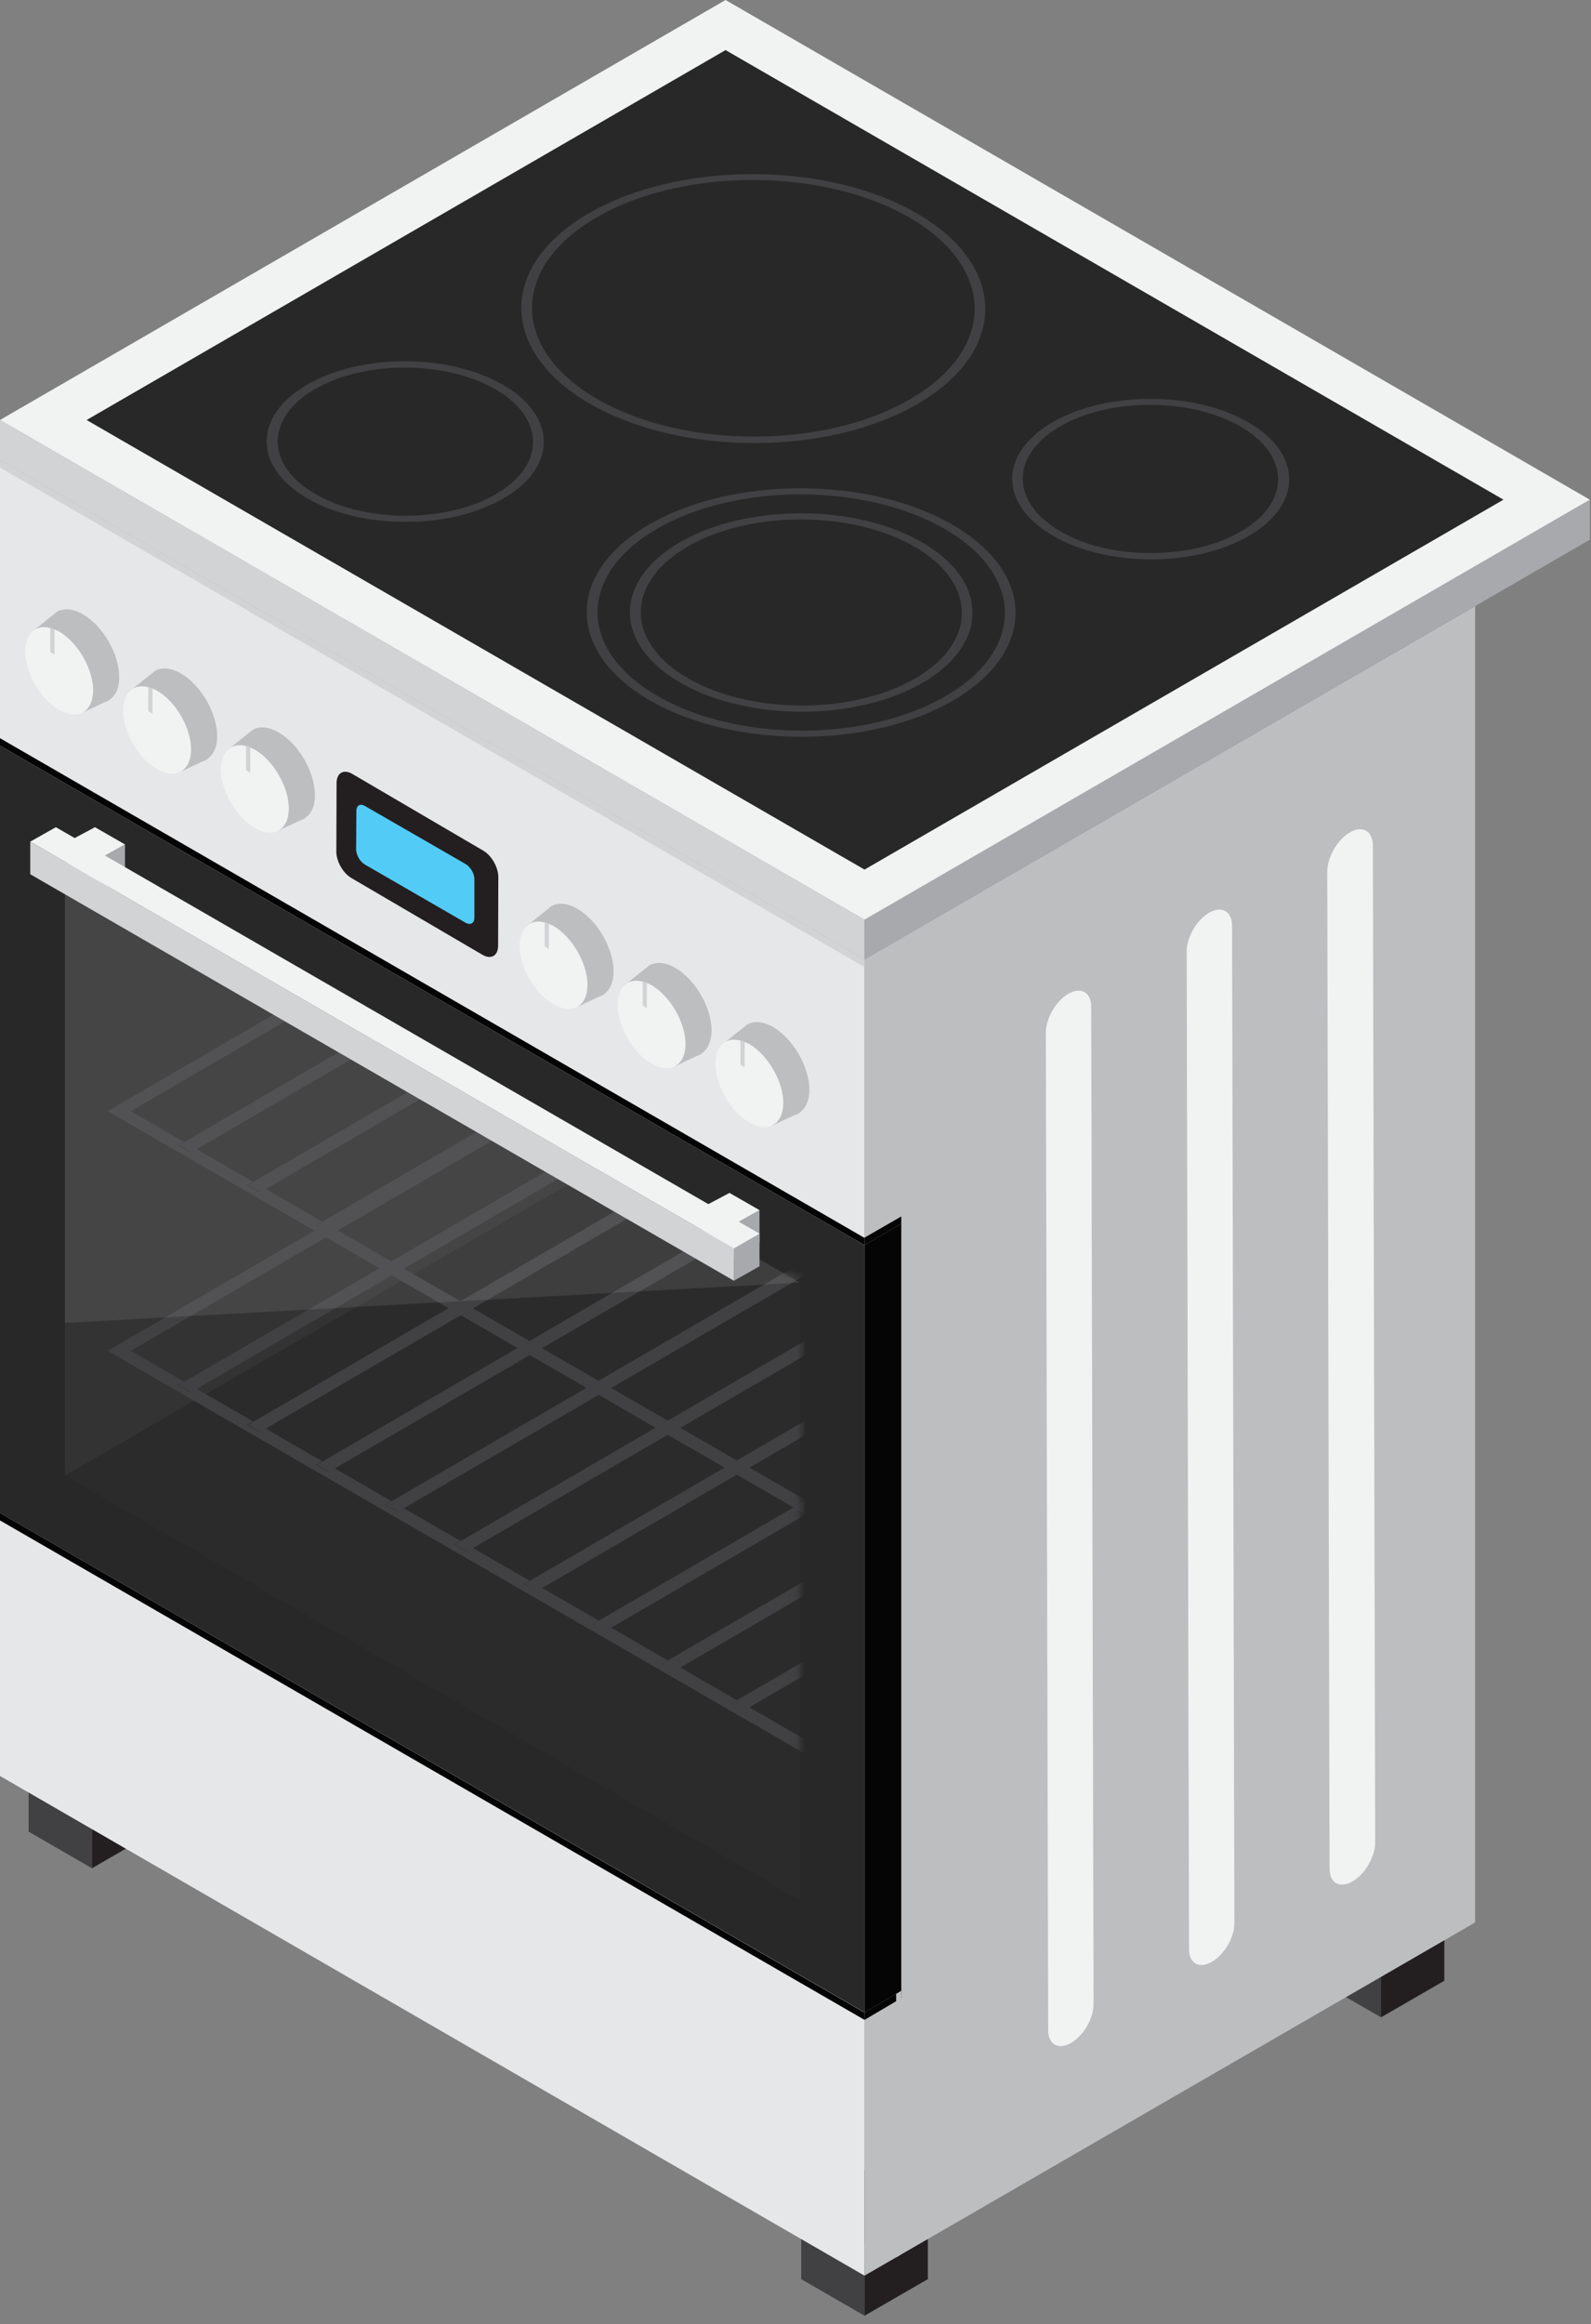 <?xml version="1.0" encoding="UTF-8"?> <svg xmlns="http://www.w3.org/2000/svg" width="161" height="235" viewBox="0 0 161 235" fill="none"><rect x="0" y="0" width="161" height="235" fill="#808080" stroke="none"/> <path d="M81.076 223.063V230.46L87.483 234.158V226.762L81.076 223.063Z" fill="#414042"></path> <path d="M81.076 223.064L87.483 219.366L93.89 223.064L87.483 226.762L81.076 223.064Z" fill="#231F20"></path> <path d="M87.484 226.762V234.158L93.891 230.46V223.063L87.484 226.762Z" fill="#231F20"></path> <path d="M2.896 177.815V185.212L9.303 188.91V181.514L2.896 177.815Z" fill="#414042"></path> <path d="M2.896 177.815L9.303 174.094L15.71 177.815L9.303 181.514L2.896 177.815Z" fill="#231F20"></path> <path d="M9.305 181.514V188.91L15.712 185.212V177.815L9.305 181.514Z" fill="#231F20"></path> <path d="M133.344 192.891V200.287L139.751 203.985V196.589L133.344 192.891Z" fill="#414042"></path> <path d="M133.344 192.891L139.751 189.193L146.158 192.891L139.751 196.59L133.344 192.891Z" fill="#231F20"></path> <path d="M139.752 196.589V203.985L146.159 200.287V192.891L139.752 196.589Z" fill="#231F20"></path> <path d="M87.482 97.023V230.108L149.267 194.398V61.313L87.482 97.023Z" fill="#BCBEC0"></path> <path d="M87.483 97.022L0 46.52V179.582L87.483 230.107V97.022Z" fill="#E6E7E8"></path> <path d="M87.482 203.489L91.204 201.299V202.053L87.482 204.243V203.489Z" fill="#050505"></path> <path d="M91.204 227.94L90.686 228.269V95.938L91.204 95.632V227.94Z" fill="#BCBEC0"></path> <path d="M87.483 203.512L0 152.987V153.741L87.483 204.243V203.512Z" fill="#050505"></path> <path d="M87.482 92.994V97.022L160.879 54.576V50.524L87.482 92.994Z" fill="#A7A9AC"></path> <path d="M87.483 92.995L0 42.47V46.521L87.483 97.023V92.995Z" fill="#D1D3D4"></path> <path d="M0 42.469L73.421 0L160.88 50.525L87.483 92.995L0 42.469Z" fill="#F1F2F2"></path> <path d="M8.764 42.47L73.422 5.064L152.142 50.525L87.484 87.93L8.764 42.47Z" fill="#282828"></path> <path d="M87.483 97.046L0 46.545V47.275L87.483 97.777V97.046Z" fill="#D1D3D4"></path> <path d="M87.482 97.046L149.267 61.313V62.044L87.482 97.776V97.046Z" fill="#BCBEC0"></path> <path d="M87.483 125.171L0 74.645V75.399L87.483 125.901V125.171Z" fill="#050505"></path> <path d="M87.482 125.147L91.204 123.004V123.734L87.482 125.901V125.147Z" fill="#050505"></path> <path d="M108.117 100.485C106.845 101.215 105.809 103.006 105.832 104.466L106.068 205.281C106.068 206.741 107.104 207.307 108.376 206.576C109.648 205.846 110.685 204.08 110.661 202.619L110.426 101.804C110.426 100.344 109.389 99.755 108.117 100.485Z" fill="#F1F2F2"></path> <path d="M122.369 92.287C121.097 93.017 120.061 94.807 120.084 96.268L120.32 197.083C120.32 198.543 121.356 199.108 122.628 198.378C123.9 197.648 124.937 195.881 124.913 194.421L124.678 93.606C124.678 92.146 123.641 91.557 122.369 92.287Z" fill="#F1F2F2"></path> <path d="M136.617 84.161C135.345 84.891 134.309 86.681 134.309 88.142L134.544 188.957C134.544 190.417 135.581 190.982 136.852 190.252C138.124 189.522 139.161 187.755 139.161 186.295L138.925 85.48C138.902 84.02 137.865 83.431 136.617 84.161Z" fill="#F1F2F2"></path> <path d="M12.062 68.475C12.062 66.143 10.437 63.293 8.387 62.115C7.374 61.526 6.432 61.479 5.773 61.856L3.182 63.929L8.364 72.055L10.554 71.019C10.743 70.972 10.931 70.877 11.096 70.76L11.167 70.713V70.689C11.732 70.289 12.062 69.535 12.062 68.475Z" fill="#BCBEC0"></path> <path d="M9.425 69.817C9.401 72.008 7.87 72.88 5.962 71.773C4.078 70.689 2.547 68.027 2.547 65.837C2.57 64.023 3.63 63.104 5.091 63.505C5.232 63.528 5.373 63.575 5.515 63.646C5.656 63.693 5.821 63.788 5.986 63.858C7.894 64.989 9.425 67.627 9.425 69.817Z" fill="#F1F2F2"></path> <path d="M5.514 63.646V66.19L5.09 65.931V63.481C5.255 63.529 5.373 63.576 5.514 63.646Z" fill="#D1D3D4"></path> <path d="M21.976 74.456C21.976 72.124 20.351 69.274 18.301 68.097C17.288 67.508 16.346 67.461 15.687 67.838L13.096 69.91L18.278 78.037L20.468 77C20.657 76.953 20.845 76.859 21.01 76.741L21.081 76.694V76.671C21.623 76.247 21.976 75.493 21.976 74.456Z" fill="#BCBEC0"></path> <path d="M19.337 75.799C19.313 77.99 17.782 78.861 15.874 77.754C13.99 76.671 12.459 74.009 12.459 71.818C12.482 70.004 13.543 69.086 15.003 69.486C15.144 69.51 15.286 69.557 15.427 69.628C15.568 69.675 15.733 69.769 15.898 69.84C17.806 70.947 19.337 73.608 19.337 75.799Z" fill="#F1F2F2"></path> <path d="M15.43 69.628V72.172L15.006 71.913V69.463C15.147 69.486 15.289 69.557 15.43 69.628Z" fill="#D1D3D4"></path> <path d="M31.868 80.415C31.868 78.083 30.243 75.233 28.194 74.056C27.181 73.467 26.239 73.42 25.579 73.796L22.988 75.869L28.17 83.996L30.361 82.959C30.549 82.912 30.738 82.818 30.903 82.7L30.973 82.653V82.629C31.539 82.229 31.868 81.475 31.868 80.415Z" fill="#BCBEC0"></path> <path d="M29.23 81.759C29.206 83.95 27.675 84.821 25.767 83.714C23.883 82.63 22.352 79.969 22.352 77.778C22.375 75.964 23.435 75.046 24.895 75.446C25.037 75.47 25.178 75.517 25.32 75.588C25.461 75.635 25.626 75.729 25.791 75.8C27.698 76.93 29.23 79.592 29.23 81.759Z" fill="#F1F2F2"></path> <path d="M25.322 75.587V78.131L24.898 77.872V75.422C25.04 75.469 25.181 75.516 25.322 75.587Z" fill="#D1D3D4"></path> <path d="M62.091 98.248C62.091 95.916 60.466 93.066 58.417 91.889C57.404 91.3 56.462 91.253 55.802 91.629L53.211 93.702L58.393 101.829L60.584 100.792C60.772 100.745 60.961 100.651 61.125 100.533L61.196 100.486V100.463C61.738 100.062 62.091 99.308 62.091 98.248Z" fill="#BCBEC0"></path> <path d="M59.454 99.592C59.431 101.783 57.9 102.654 55.992 101.547C54.107 100.463 52.576 97.802 52.576 95.611C52.6 93.797 53.66 92.879 55.12 93.279C55.261 93.303 55.403 93.35 55.544 93.421C55.685 93.468 55.85 93.562 56.015 93.633C57.923 94.763 59.454 97.425 59.454 99.592Z" fill="#F1F2F2"></path> <path d="M55.545 93.42V95.964L55.121 95.705V93.255C55.262 93.302 55.404 93.349 55.545 93.42Z" fill="#D1D3D4"></path> <path d="M72.007 104.231C72.007 101.899 70.382 99.049 68.333 97.871C67.32 97.282 66.377 97.235 65.718 97.612L63.127 99.685L68.309 107.811L70.5 106.775C70.688 106.728 70.876 106.633 71.041 106.516L71.112 106.468V106.445C71.654 106.021 71.984 105.291 72.007 104.231Z" fill="#BCBEC0"></path> <path d="M69.37 105.573C69.347 107.764 67.816 108.636 65.908 107.528C64.023 106.445 62.492 103.783 62.492 101.593C62.516 99.779 63.576 98.86 65.036 99.261C65.177 99.284 65.319 99.331 65.46 99.402C65.602 99.449 65.766 99.543 65.931 99.614C67.816 100.721 69.37 103.383 69.37 105.573Z" fill="#F1F2F2"></path> <path d="M65.459 99.402V101.946L65.035 101.687V99.237C65.177 99.261 65.294 99.332 65.459 99.402Z" fill="#D1D3D4"></path> <path d="M81.902 110.213C81.902 107.881 80.276 105.031 78.227 103.853C77.214 103.265 76.272 103.217 75.612 103.594L73.022 105.667L78.204 113.794L80.394 112.757C80.583 112.71 80.771 112.616 80.936 112.498L81.007 112.451V112.427C81.548 112.003 81.902 111.25 81.902 110.213Z" fill="#BCBEC0"></path> <path d="M79.265 111.532C79.241 113.723 77.71 114.595 75.802 113.487C73.918 112.404 72.387 109.742 72.387 107.552C72.41 105.738 73.47 104.819 74.931 105.22C75.072 105.243 75.213 105.29 75.355 105.361C75.496 105.408 75.661 105.502 75.826 105.573C77.734 106.704 79.265 109.365 79.265 111.532Z" fill="#F1F2F2"></path> <path d="M75.354 105.385V107.929L74.93 107.669V105.22C75.071 105.243 75.212 105.29 75.354 105.385Z" fill="#D1D3D4"></path> <path d="M87.483 125.901L0 75.399V152.989L87.483 203.491V125.901Z" fill="#282828"></path> <path d="M6.57 149.197V86.753L80.933 129.693V192.137L6.57 149.197Z" fill="#2B2B2B"></path> <path d="M91.204 123.734V201.301L87.482 203.491V125.901L91.204 123.734Z" fill="#050505"></path> <path d="M6.57 149.197L60.605 117.987L6.57 86.753V149.197Z" fill="#333333"></path> <mask id="mask0_1266_617" style="mask-type:luminance" maskUnits="userSpaceOnUse" x="6" y="86" width="75" height="107"> <path d="M6.574 149.196V86.752L80.937 129.692V192.136L6.574 149.196Z" fill="white"></path> </mask> <g mask="url(#mask0_1266_617)"> <path d="M118.154 146.604L118.766 146.251L120.014 146.957L119.402 147.311L125.644 150.915L82.067 176.236L75.826 172.632L75.213 172.985L73.965 172.279L74.577 171.925L68.83 168.604L68.217 168.958L66.969 168.251L67.581 167.898L61.834 164.576L61.221 164.93L59.973 164.223L60.586 163.87L54.838 160.548L54.226 160.902L52.977 160.195L53.59 159.842L47.842 156.521L47.23 156.874L45.981 156.167L46.594 155.814L40.846 152.493L40.234 152.846L38.986 152.139L39.598 151.786L33.851 148.465L33.238 148.818L31.99 148.111L32.602 147.758L26.855 144.437L26.242 144.79L24.994 144.084L25.607 143.73L19.859 140.409L19.247 140.762L17.998 140.056L18.611 139.702L13.24 136.593L56.817 111.272L62.187 114.381L62.8 114.028L64.048 114.734L63.436 115.088L69.183 118.409L69.796 118.055L71.044 118.762L70.431 119.115L76.179 122.437L76.791 122.083L78.04 122.79L77.427 123.143L83.175 126.465L83.787 126.111L85.035 126.818L84.423 127.171L90.17 130.492L90.783 130.139L92.031 130.846L91.419 131.199L97.166 134.52L97.779 134.167L99.027 134.874L98.415 135.227L104.162 138.548L104.774 138.195L106.023 138.902L105.41 139.255L111.158 142.576L111.77 142.223L113.019 142.929L112.406 143.283L118.154 146.604ZM128.094 150.938L56.934 109.858L10.885 136.593L82.044 177.673L128.094 150.938Z" fill="#414042"></path> <path d="M64.144 114.711L62.919 114.004L62.306 114.357L18.706 139.679L18.094 140.056L19.342 140.762L19.955 140.409L63.531 115.087L64.144 114.711Z" fill="#414042"></path> <path d="M71.138 118.762L69.889 118.032L69.277 118.386L25.7 143.731L25.088 144.084L26.313 144.791L26.925 144.437L70.525 119.116L71.138 118.762Z" fill="#414042"></path> <path d="M78.108 122.791L76.86 122.061L76.248 122.414L32.671 147.759L32.059 148.112L33.307 148.819L33.919 148.466L77.496 123.144L78.108 122.791Z" fill="#414042"></path> <path d="M85.083 126.817L83.858 126.087L83.246 126.44L39.646 151.785L39.033 152.139L40.282 152.845L40.894 152.492L84.494 127.17L85.083 126.817Z" fill="#414042"></path> <path d="M92.077 130.846L90.829 130.14L90.216 130.493L46.64 155.814L46.027 156.168L47.276 156.874L47.888 156.521L91.465 131.2L92.077 130.846Z" fill="#414042"></path> <path d="M99.052 134.874L97.827 134.167L97.215 134.52L53.614 159.842L53.002 160.195L54.25 160.925L54.863 160.572L98.439 135.227L99.052 134.874Z" fill="#414042"></path> <path d="M106.046 138.901L104.797 138.194L104.185 138.548L60.608 163.869L59.996 164.222L61.221 164.953L61.833 164.599L105.433 139.254L106.046 138.901Z" fill="#414042"></path> <path d="M113.019 142.929L111.77 142.223L111.158 142.576L67.581 167.897L66.969 168.251L68.217 168.981L68.83 168.628L112.406 143.283L113.019 142.929Z" fill="#414042"></path> <path d="M119.991 146.958L118.766 146.251L118.154 146.604L74.554 171.926L73.941 172.279L75.19 173.009L75.802 172.656L119.402 147.335L119.991 146.958Z" fill="#414042"></path> </g> <mask id="mask1_1266_617" style="mask-type:luminance" maskUnits="userSpaceOnUse" x="6" y="86" width="75" height="107"> <path d="M6.574 149.196V86.752L80.937 129.692V192.136L6.574 149.196Z" fill="white"></path> </mask> <g mask="url(#mask1_1266_617)"> <path d="M118.154 122.368L118.766 122.014L120.014 122.721L119.402 123.074L125.644 126.678L82.067 152L75.826 148.396L75.213 148.749L73.965 148.043L74.577 147.689L68.83 144.368L68.217 144.721L66.969 144.015L67.581 143.661L61.834 140.34L61.221 140.693L59.973 139.987L60.586 139.633L54.838 136.312L54.226 136.666L52.977 135.959L53.59 135.606L47.842 132.284L47.23 132.638L45.981 131.931L46.594 131.578L40.846 128.256L40.234 128.61L38.986 127.903L39.598 127.55L33.851 124.229L33.238 124.582L31.99 123.875L32.602 123.522L26.855 120.201L26.242 120.554L24.994 119.847L25.607 119.494L19.859 116.173L19.247 116.526L17.998 115.82L18.611 115.466L13.24 112.357L56.817 87.035L62.187 90.145L62.8 89.791L64.048 90.498L63.436 90.851L69.183 94.173L69.796 93.819L71.044 94.526L70.431 94.879L76.179 98.201L76.791 97.847L78.04 98.554L77.427 98.907L83.175 102.228L83.787 101.875L85.035 102.582L84.423 102.935L90.17 106.256L90.783 105.903L92.031 106.61L91.419 106.963L97.166 110.284L97.779 109.931L99.027 110.637L98.415 110.991L104.162 114.312L104.774 113.959L106.023 114.665L105.41 115.019L111.158 118.34L111.77 117.987L113.019 118.693L112.406 119.047L118.154 122.368ZM128.094 126.678L56.934 85.599L10.885 112.357L82.044 153.437L128.094 126.678Z" fill="#414042"></path> <path d="M64.167 90.474L62.919 89.768L62.306 90.121L18.706 115.442L18.117 115.796L19.342 116.526L19.954 116.173L63.554 90.828L64.167 90.474Z" fill="#414042"></path> <path d="M71.138 94.502L69.889 93.795L69.277 94.148L25.7 119.47L25.088 119.823L26.336 120.553L26.949 120.2L70.525 94.855L71.138 94.502Z" fill="#414042"></path> <path d="M78.108 98.53L76.883 97.823L76.271 98.177L32.671 123.498L32.059 123.875L33.307 124.582L33.919 124.228L77.496 98.907L78.108 98.53Z" fill="#414042"></path> <path d="M85.106 102.582L83.858 101.852L83.246 102.205L39.669 127.55L39.057 127.903L40.305 128.61L40.894 128.257L84.494 102.935L85.106 102.582Z" fill="#414042"></path> <path d="M92.077 106.61L90.829 105.88L90.24 106.233L46.64 131.578L46.027 131.932L47.276 132.638L47.888 132.285L91.465 106.963L92.077 106.61Z" fill="#414042"></path> <path d="M99.075 110.637L97.827 109.907L97.214 110.261L53.614 135.606L53.025 135.959L54.25 136.666L54.863 136.312L98.463 110.991L99.075 110.637Z" fill="#414042"></path> <path d="M106.046 114.666L104.797 113.959L104.185 114.312L60.608 139.634L59.996 139.987L61.245 140.694L61.857 140.34L105.433 115.019L106.046 114.666Z" fill="#414042"></path> <path d="M113.019 118.693L111.794 117.986L111.181 118.34L67.581 143.661L66.969 144.014L68.217 144.745L68.83 144.391L112.406 119.046L113.019 118.693Z" fill="#414042"></path> <path d="M120.015 122.721L118.766 122.015L118.154 122.368L74.577 147.689L73.965 148.043L75.213 148.773L75.802 148.42L119.402 123.075L120.015 122.721Z" fill="#414042"></path> </g> <path opacity="0.09" d="M6.57 133.768L80.933 129.693L6.57 86.753V133.768Z" fill="white"></path> <path d="M48.875 85.999L35.637 78.249C34.765 77.754 34.082 78.155 34.059 79.144L34.035 86.116C34.035 87.106 34.718 88.307 35.59 88.802L48.828 96.551C49.699 97.046 50.382 96.645 50.406 95.68L50.429 88.707C50.429 87.695 49.746 86.493 48.875 85.999Z" fill="#231F20"></path> <path d="M48.005 88.897V92.807C48.005 93.349 47.605 93.584 47.11 93.302L36.911 87.413C36.675 87.272 36.44 87.013 36.298 86.753C36.157 86.494 36.039 86.188 36.039 85.905L36.063 81.995C36.063 81.43 36.463 81.218 36.934 81.501L45.72 86.565L47.11 87.366C47.605 87.648 48.005 88.332 48.005 88.897Z" fill="#52CCF7"></path> <path d="M74.268 123.828V127.125L76.859 125.665V122.367L74.268 123.828Z" fill="#A7A9AC"></path> <path d="M74.268 123.827L71.064 122.084V125.382L74.268 127.125V123.827Z" fill="#D1D3D4"></path> <path d="M71.064 122.084L73.82 120.624L76.859 122.367L74.268 123.827L71.064 122.084Z" fill="#F1F2F2"></path> <path d="M10.059 86.847V90.145L12.65 88.684V85.387L10.059 86.847Z" fill="#A7A9AC"></path> <path d="M10.057 86.847L6.877 85.103V88.401L10.057 90.144V86.847Z" fill="#D1D3D4"></path> <path d="M6.877 85.104L9.609 83.644L12.648 85.387L10.057 86.847L6.877 85.104Z" fill="#F1F2F2"></path> <path d="M74.268 126.231V129.505L76.859 128.045V124.747L74.268 126.231Z" fill="#A7A9AC"></path> <path d="M74.269 126.23L3.062 85.103V88.401L74.269 129.504V126.23Z" fill="#D1D3D4"></path> <path d="M3.062 85.104L5.654 83.644L76.86 124.747L74.269 126.231L3.062 85.104Z" fill="#F1F2F2"></path> <path d="M66.542 70.381C58.486 65.741 58.439 58.156 66.448 53.492C74.456 48.828 87.553 48.828 95.608 53.492C103.688 58.156 103.711 65.741 95.703 70.381C87.694 75.045 74.621 75.045 66.542 70.381ZM96.362 53.045C87.882 48.145 74.103 48.145 65.67 53.045C57.237 57.944 57.285 65.929 65.764 70.829C74.268 75.728 88.024 75.728 96.456 70.829C104.913 65.906 104.865 57.944 96.362 53.045Z" fill="#414042"></path> <path d="M69.631 68.591C63.271 64.916 63.248 58.957 69.56 55.282C75.873 51.608 86.19 51.608 92.55 55.282C98.91 58.957 98.933 64.94 92.621 68.591C86.284 72.266 75.967 72.242 69.631 68.591ZM93.304 54.835C86.52 50.925 75.543 50.925 68.783 54.835C62.046 58.745 62.07 65.128 68.854 69.038C75.637 72.949 86.638 72.949 93.374 69.038C100.111 65.105 100.087 58.745 93.304 54.835Z" fill="#414042"></path> <path d="M107.315 53.729C102.251 50.808 102.228 46.05 107.245 43.129C112.262 40.208 120.483 40.208 125.523 43.129C130.588 46.05 130.611 50.808 125.594 53.729C120.577 56.65 112.38 56.673 107.315 53.729ZM126.324 42.705C120.836 39.525 111.932 39.549 106.491 42.705C101.05 45.885 101.073 51.02 106.562 54.176C112.05 57.356 120.954 57.356 126.395 54.176C131.836 51.02 131.812 45.862 126.324 42.705Z" fill="#414042"></path> <path d="M90.473 22.918C82.558 18.349 69.744 18.349 61.877 22.918C54.01 27.488 54.057 34.908 61.971 39.477C69.909 44.047 82.7 44.047 90.567 39.477C98.434 34.908 98.411 27.488 90.473 22.918Z" fill="#282828"></path> <path d="M31.917 49.959C26.853 47.039 26.829 42.281 31.847 39.36C36.864 36.439 45.061 36.439 50.125 39.36C55.189 42.281 55.213 47.039 50.196 49.959C45.179 52.88 36.958 52.88 31.917 49.959ZM50.903 38.912C45.414 35.732 36.51 35.732 31.046 38.912C25.605 42.092 25.628 47.227 31.116 50.407C36.581 53.563 45.485 53.563 50.926 50.407C56.414 47.251 56.391 42.092 50.903 38.912Z" fill="#414042"></path> <path d="M60.441 40.35C51.678 35.285 51.631 27.065 60.347 22C69.038 16.936 83.266 16.936 92.028 22C100.79 27.065 100.837 35.285 92.122 40.35C83.407 45.414 69.203 45.414 60.441 40.35ZM92.782 21.576C83.595 16.277 68.709 16.277 59.569 21.576C50.43 26.876 50.501 35.497 59.687 40.821C68.873 46.121 83.784 46.144 92.899 40.821C102.015 35.497 101.968 26.876 92.782 21.576Z" fill="#414042"></path> <path d="M124.04 44.024C119.823 41.598 112.993 41.598 108.8 44.024C104.607 46.45 104.631 50.407 108.847 52.833C113.087 55.283 119.894 55.283 124.087 52.833C128.28 50.383 128.256 46.473 124.04 44.024Z" fill="#282828"></path> <path d="M48.757 40.185C44.447 37.712 37.522 37.688 33.235 40.185C28.971 42.658 28.995 46.686 33.305 49.183C37.592 51.656 44.541 51.656 48.804 49.183C53.068 46.686 53.044 42.658 48.757 40.185Z" fill="#282828"></path> </svg> 